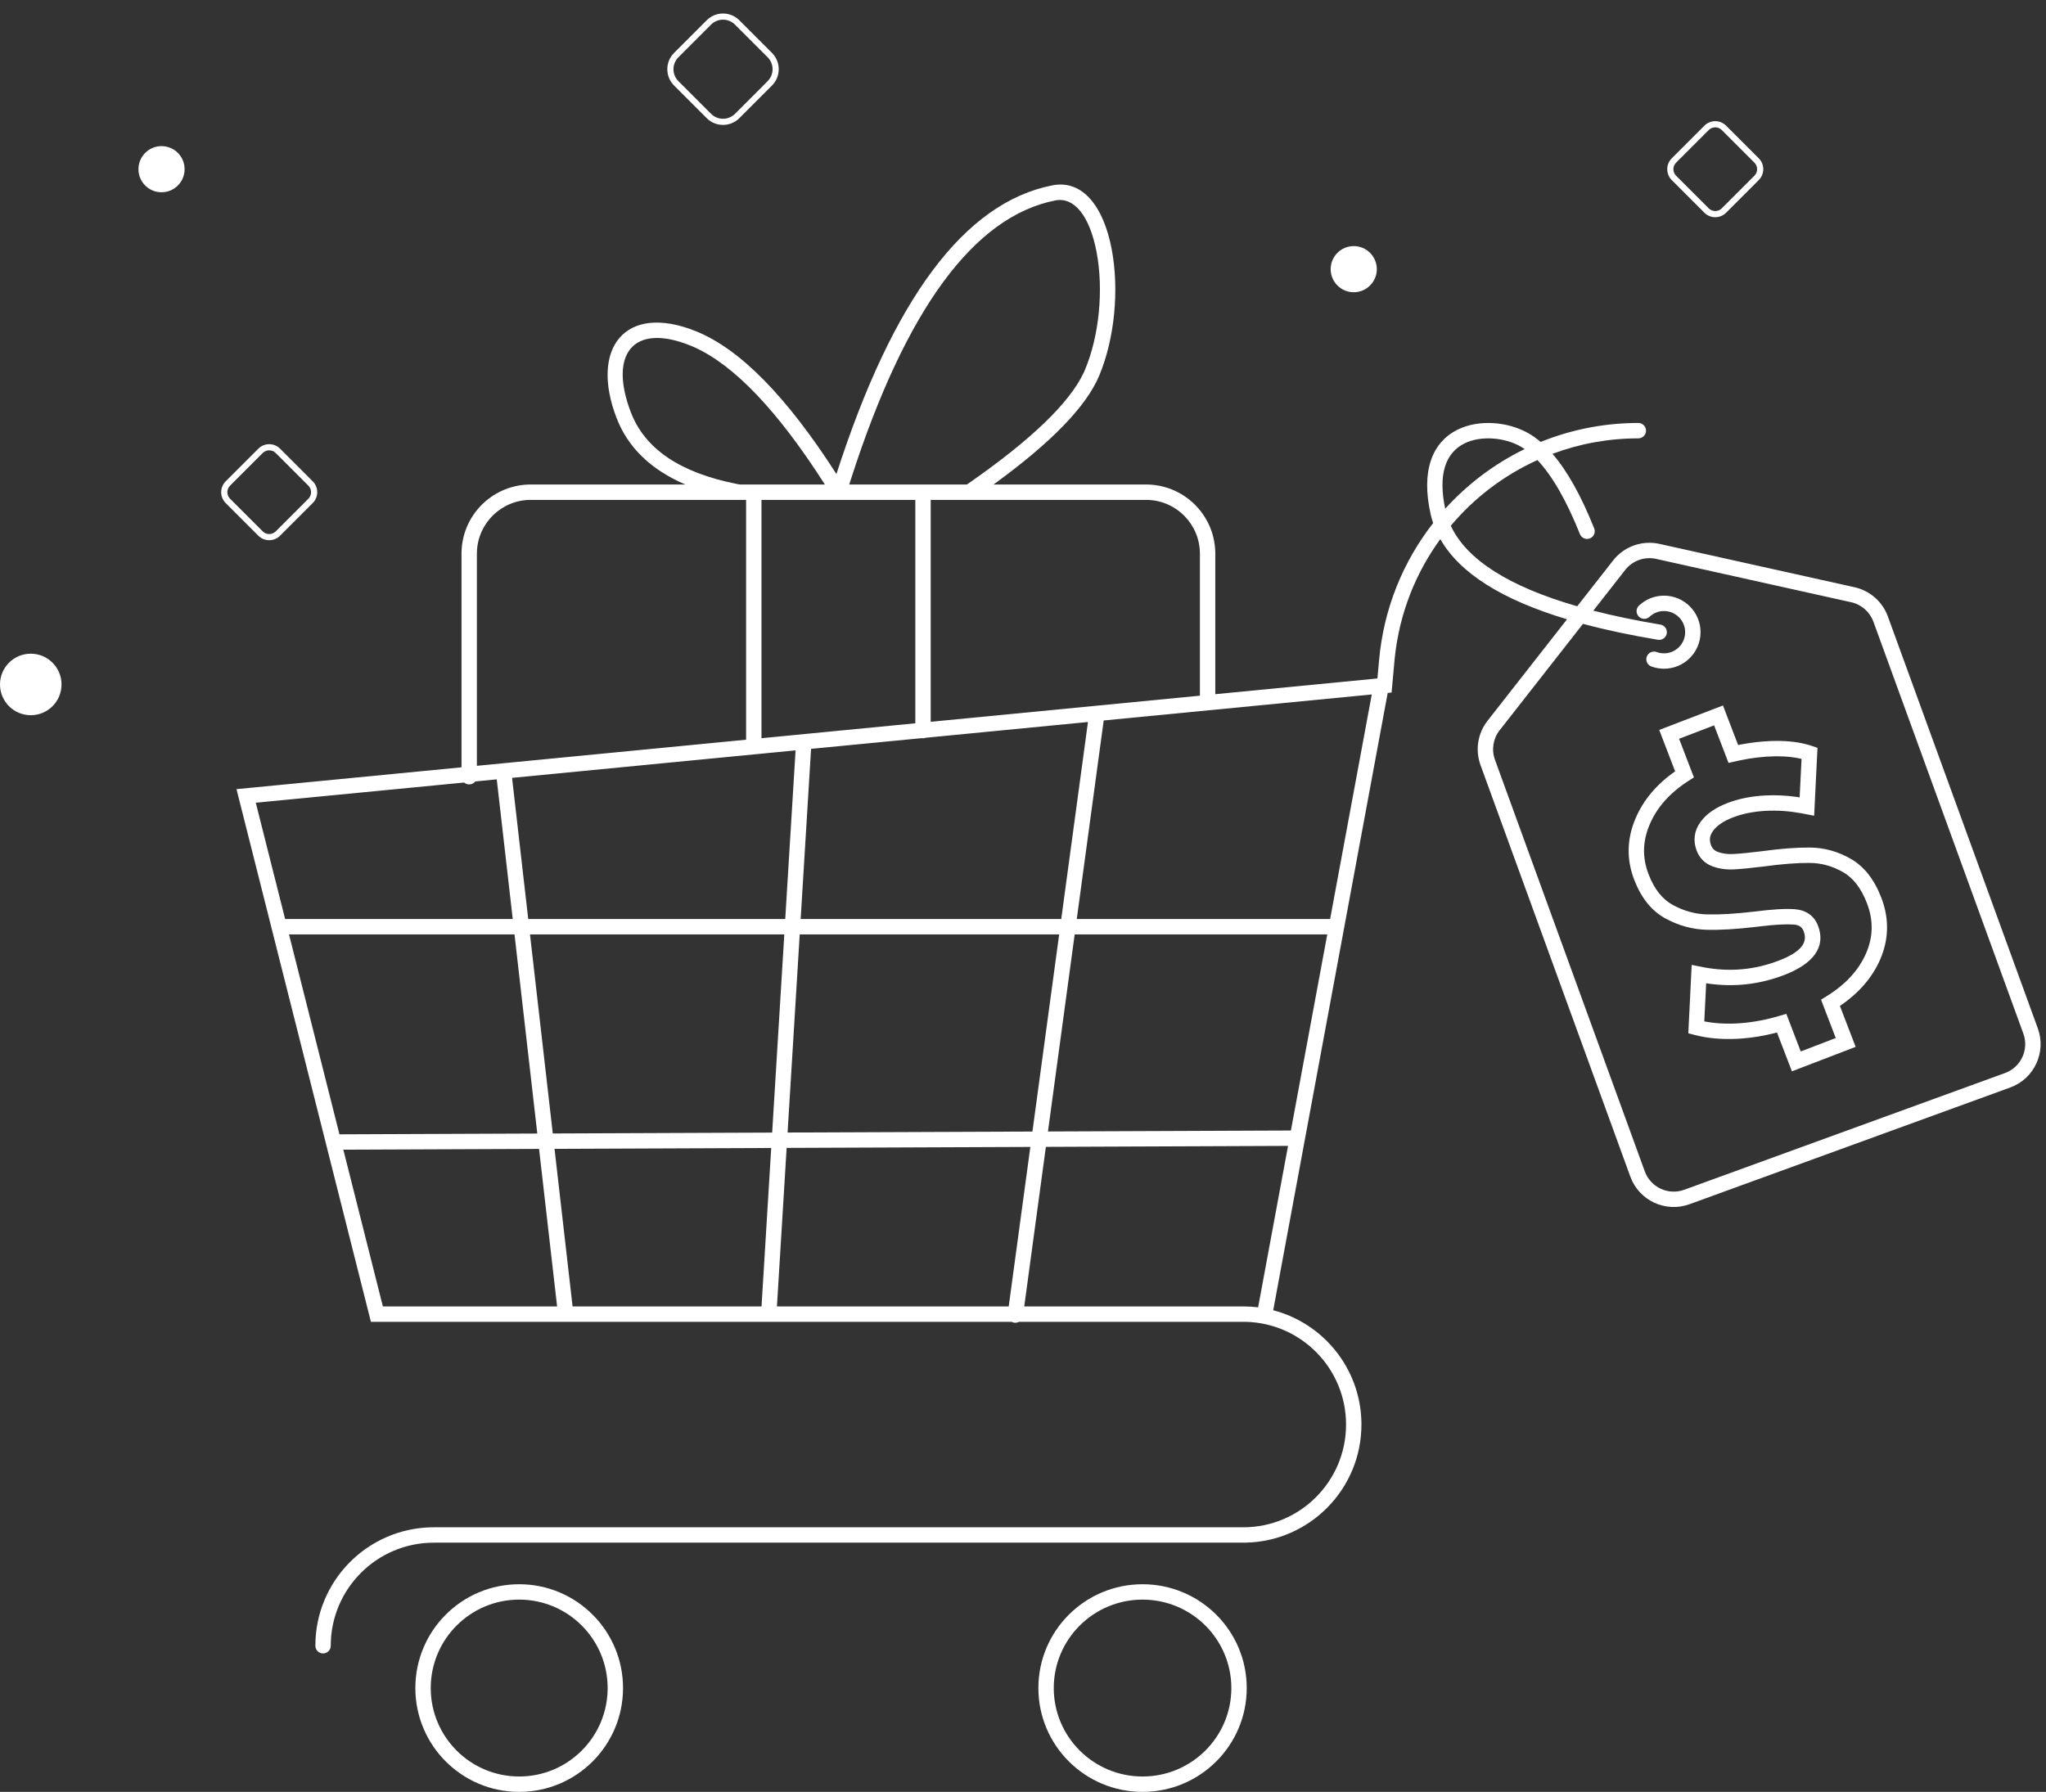 <?xml version="1.0" encoding="UTF-8"?> <svg xmlns="http://www.w3.org/2000/svg" xmlns:xlink="http://www.w3.org/1999/xlink" width="266px" height="233px" viewBox="0 0 266 233" version="1.1"><rect x="0" y="0" width="266" height="233" fill="#333333" stroke="none"/><title>Group 3</title><g id="Pages" stroke="none" stroke-width="1" fill="none" fill-rule="evenodd"><g id="Artboard" transform="translate(-782, -474)" fill="#FFFFFF" fill-rule="nonzero"><g id="Group-3" transform="translate(782, 474)"><circle id="Oval" cx="176" cy="35" r="3"></circle><circle id="Oval" cx="21" cy="22" r="3"></circle><circle id="Oval" cx="4" cy="89" r="4"></circle><path d="M97,3 C98.657,3 100,4.343 100,6 L100,12 C100,13.657 98.657,15 97,15 L91,15 C89.343,15 88,13.657 88,12 L88,6 C88,4.343 89.343,3 91,3 L97,3 Z M97,3.8 L91,3.8 C89.838,3.8 88.886,4.701 88.806,5.843 L88.8,6 L88.8,12 C88.8,13.162 89.701,14.114 90.843,14.194 L91,14.2 L97,14.2 C98.162,14.2 99.114,13.299 99.194,12.157 L99.2,12 L99.2,6 C99.2,4.838 98.299,3.886 97.157,3.806 L97,3.8 Z" id="Rectangle" transform="translate(94, 9) rotate(-45) translate(-94, -9) "></path><path d="M38,59 C39.105,59 40,59.895 40,61 L40,67 C40,68.105 39.105,69 38,69 L32,69 C30.895,69 30,68.105 30,67 L30,61 C30,59.895 30.895,59 32,59 L38,59 Z M38,59.8 L32,59.8 C31.379,59.8 30.868,60.272 30.806,60.877 L30.8,61 L30.8,67 C30.8,67.621 31.272,68.132 31.877,68.194 L32,68.2 L38,68.2 C38.621,68.2 39.132,67.728 39.194,67.123 L39.2,67 L39.2,61 C39.2,60.379 38.728,59.868 38.123,59.806 L38,59.8 Z" id="Rectangle" transform="translate(35, 64) rotate(-45) translate(-35, -64) "></path><path d="M226,17 C227.105,17 228,17.895 228,19 L228,25 C228,26.105 227.105,27 226,27 L220,27 C218.895,27 218,26.105 218,25 L218,19 C218,17.895 218.895,17 220,17 L226,17 Z M226,17.8 L220,17.8 C219.379,17.8 218.868,18.272 218.806,18.877 L218.8,19 L218.8,25 C218.8,25.621 219.272,26.132 219.877,26.194 L220,26.2 L226,26.2 C226.621,26.2 227.132,25.728 227.194,25.123 L227.2,25 L227.2,19 C227.2,18.379 226.728,17.868 226.123,17.806 L226,17.8 Z" id="Rectangle" transform="translate(223, 22) rotate(-45) translate(-223, -22) "></path><path d="M67.5,206 C74.956,206 81,212.044 81,219.5 C81,226.956 74.956,233 67.5,233 C60.044,233 54,226.956 54,219.5 C54,212.044 60.044,206 67.5,206 Z M148.543,206 C156.022,206 162.087,212.043 162.087,219.5 C162.087,226.957 156.022,233 148.543,233 C141.064,233 135,226.957 135,219.5 C135,212.043 141.064,206 148.543,206 Z M67.5,208 C61.149,208 56,213.149 56,219.5 C56,225.851 61.149,231 67.5,231 C73.851,231 79,225.851 79,219.5 C79,213.149 73.851,208 67.5,208 Z M148.543,208 C142.167,208 137,213.15 137,219.5 C137,225.85 142.167,231 148.543,231 C154.919,231 160.087,225.85 160.087,219.5 C160.087,213.15 154.919,208 148.543,208 Z M144.541,32.458 C145.514,37.647 144.933,43.988 142.92,48.818 C141.233,52.865 136.652,57.567 129.169,63.001 L149,63 C153.882,63 157.856,66.887 157.996,71.735 L158,72 L158,90.266 L179.079,88.221 L179.299,85.788 C179.906,79.085 182.44,72.986 186.323,68.017 C186.188,67.617 186.075,67.21 185.983,66.796 C184.754,61.269 186.16,57.488 189.569,55.836 C192.292,54.516 196.049,54.818 198.705,56.336 C199.246,56.645 199.777,57.022 200.298,57.467 C204.076,55.937 208.185,55.069 212.476,55.004 L213,55 C213.552,55 214,55.448 214,56 C214,56.552 213.552,57 213,57 C209.084,57 205.321,57.71 201.841,59.013 C203.771,61.245 205.57,64.477 207.262,68.708 C207.467,69.22 207.218,69.802 206.705,70.008 C206.192,70.213 205.61,69.963 205.405,69.45 C203.642,65.041 201.788,61.833 199.878,59.824 C195.518,61.799 191.671,64.73 188.617,68.363 C190.658,72.746 196.12,76.26 205.053,78.835 L209.718,72.879 C211.143,71.059 213.487,70.219 215.743,70.721 L241.107,76.358 C243.107,76.802 244.742,78.237 245.443,80.163 L264.936,133.718 C266.069,136.832 264.464,140.275 261.35,141.408 L219.651,156.586 C216.537,157.719 213.094,156.113 211.96,153 L192.479,99.476 C191.771,97.529 192.117,95.355 193.394,93.724 L203.727,80.528 C195.266,77.982 189.763,74.523 187.257,70.099 C184.058,74.487 181.947,79.74 181.339,85.477 L181.291,85.968 L180.921,90.053 L180.415,90.101 L165.53,170.373 C172.032,172.069 176.855,177.919 176.997,184.918 L177,185.235 C177,193.612 170.294,200.423 161.958,200.592 L161.641,200.595 L56.405,200.595 C49.002,200.595 43,206.596 43,214 C43,214.552 42.552,215 42,215 C41.448,215 41,214.552 41,214 C41,205.597 47.728,198.765 56.091,198.598 L56.405,198.595 L161.641,198.595 C169.019,198.595 175,192.614 175,185.235 C175,177.961 169.186,172.045 161.951,171.879 L161.641,171.876 L132.481,171.877 C132.3,171.976 132.086,172.021 131.866,171.991 C131.74,171.974 131.623,171.934 131.518,171.876 L48.221,171.876 L30.746,102.614 L60,99.775 L60,72 C60,67.118 63.887,63.144 68.735,63.004 L69,63 L89.099,63 C84.637,61.082 81.642,58.203 80.16,54.352 C76.673,45.291 81.259,39.372 90.451,43.058 C96.2,45.362 102.274,51.56 108.744,61.64 C116.067,38.907 125.373,26.35 136.812,24.102 C140.714,23.335 143.476,26.782 144.541,32.458 Z M167.458,149.002 L135.974,149.129 L133.162,169.875 L161.641,169.876 C162.293,169.876 162.936,169.916 163.567,169.995 L167.458,149.002 Z M133.955,149.137 L102.271,149.264 L101.009,169.875 L131.143,169.875 L133.955,149.137 Z M100.266,149.272 L72.095,149.385 L74.441,169.875 L99.005,169.875 L100.266,149.272 Z M70.083,149.393 L44.636,149.495 L49.778,169.875 L72.428,169.875 L70.083,149.393 Z M211.292,74.112 L207.147,79.405 C209.785,80.083 212.694,80.688 215.873,81.218 C216.418,81.309 216.786,81.824 216.695,82.368 C216.604,82.913 216.089,83.281 215.544,83.19 C211.981,82.597 208.734,81.907 205.805,81.119 L194.968,94.957 C194.117,96.045 193.887,97.494 194.359,98.792 L213.84,152.316 C214.595,154.391 216.891,155.462 218.967,154.706 L260.666,139.529 C262.742,138.774 263.812,136.478 263.056,134.402 L243.564,80.847 C243.096,79.563 242.006,78.606 240.673,78.31 L215.31,72.673 C213.805,72.339 212.243,72.899 211.292,74.112 Z M66.89,121.5 L37.573,121.5 L44.132,147.497 L69.854,147.394 L66.89,121.5 Z M101.967,121.5 L68.904,121.5 L71.867,147.386 L100.389,147.272 L101.967,121.5 Z M137.702,121.5 L103.971,121.5 L102.394,147.264 L134.226,147.136 L137.702,121.5 Z M172.558,121.5 L139.72,121.5 L136.245,147.128 L167.83,147.001 L172.558,121.5 Z M224.001,91.734 L225.975,96.879 L226.401,96.793 C227.674,96.554 228.921,96.41 230.142,96.361 L230.142,96.361 L230.75,96.344 C232.601,96.318 234.211,96.534 235.578,96.999 L235.578,96.999 L236.291,97.242 L235.858,106.072 L234.131,105.738 C232.59,105.461 231.094,105.359 229.642,105.431 C228.023,105.511 226.579,105.797 225.307,106.286 C224.069,106.761 223.208,107.356 222.703,108.053 C222.271,108.648 222.195,109.228 222.458,109.915 C222.623,110.343 222.9,110.615 223.348,110.781 C223.93,110.997 224.599,111.088 225.362,111.048 C226.228,111.003 227.457,110.882 229.03,110.688 C231.473,110.353 233.563,110.192 235.304,110.207 C237.167,110.222 238.944,110.714 240.62,111.675 C242.365,112.675 243.686,114.376 244.591,116.733 C245.628,119.437 245.58,122.129 244.444,124.753 C243.428,127.098 241.693,129.103 239.261,130.765 L239.261,130.765 L239.206,130.8 L241.252,136.126 L232.966,139.306 L231.026,134.255 L230.673,134.348 C229.223,134.71 227.796,134.942 226.392,135.044 L226.392,135.044 L225.792,135.08 C223.783,135.174 221.945,135.004 220.282,134.565 L220.282,134.565 L219.498,134.358 L219.935,125.467 L221.522,125.781 C224.876,126.406 228.111,126.117 231.247,124.913 C234.158,123.796 235.066,122.578 234.491,121.081 C234.284,120.542 233.905,120.278 233.19,120.22 C232.307,120.148 230.928,120.216 229.068,120.43 L229.068,120.43 L228.298,120.523 C225.771,120.82 223.634,120.946 221.88,120.9 C220.02,120.852 218.227,120.357 216.515,119.423 C214.716,118.442 213.365,116.746 212.457,114.381 C211.442,111.737 211.506,109.059 212.643,106.402 C213.659,104.029 215.362,102.003 217.731,100.332 L217.731,100.332 L217.781,100.297 L215.715,94.915 L224.001,91.734 Z M222.85,94.318 L218.299,96.066 L220.227,101.087 L219.54,101.526 C217.112,103.078 215.434,104.964 214.482,107.189 C213.548,109.37 213.497,111.509 214.324,113.664 C215.072,115.612 216.123,116.931 217.473,117.668 C218.91,118.452 220.393,118.861 221.933,118.901 C223.58,118.944 225.626,118.823 228.056,118.538 C230.426,118.237 232.181,118.131 233.352,118.226 C234.809,118.345 235.866,119.081 236.358,120.364 C237.416,123.118 235.777,125.317 231.964,126.781 C228.784,128.001 225.498,128.376 222.114,127.903 L222.114,127.903 L221.818,127.859 L221.576,132.811 L222.024,132.894 C223.013,133.057 224.075,133.126 225.209,133.1 L225.209,133.1 L225.699,133.082 C227.345,133.006 229.034,132.731 230.758,132.259 L230.758,132.259 L232.241,131.836 L234.115,136.723 L238.667,134.976 L236.753,129.988 L237.457,129.553 C239.954,128.006 241.662,126.143 242.608,123.958 C243.536,121.817 243.574,119.667 242.723,117.45 C241.973,115.495 240.938,114.163 239.625,113.41 C238.243,112.618 236.803,112.219 235.288,112.206 C233.653,112.193 231.655,112.347 229.288,112.671 C227.66,112.872 226.388,112.997 225.467,113.045 C224.442,113.099 223.501,112.971 222.652,112.656 C221.669,112.292 220.963,111.6 220.591,110.631 C220.085,109.313 220.255,108.022 221.084,106.878 C221.84,105.836 223.016,105.023 224.59,104.419 C226.068,103.851 227.72,103.524 229.543,103.433 C230.792,103.371 232.067,103.425 233.372,103.597 L233.372,103.597 L233.971,103.683 L234.218,98.685 L234.036,98.641 C233.196,98.45 232.245,98.35 231.182,98.343 L231.182,98.343 L230.778,98.344 C229.294,98.365 227.76,98.543 226.187,98.875 L226.187,98.875 L224.725,99.201 L222.85,94.318 Z M64.583,101.34 L61.791,101.612 C61.608,101.848 61.322,102 61,102 C60.748,102 60.518,101.907 60.342,101.753 L33.254,104.38 L37.069,119.5 L66.661,119.5 L64.583,101.34 Z M103.432,97.571 L66.574,101.147 L68.675,119.5 L102.089,119.5 L103.432,97.571 Z M141.446,93.882 L120.371,95.929 C120.256,95.975 120.131,96 120,96 C119.937,96 119.875,95.994 119.815,95.983 L105.448,97.375 L104.094,119.5 L137.973,119.5 L141.446,93.882 Z M178.343,90.302 L143.491,93.684 L139.991,119.5 L172.929,119.5 L178.343,90.302 Z M97,65 L69,65 C65.215,65 62.131,68.005 62.004,71.759 L62,72 L62,99.581 L97,96.185 L97,65 Z M119,65 L99,65 L99,95.991 L119,94.05 L119,65 Z M149,65 L121,65 L121,93.856 L156,90.46 L156,72 C156,68.215 152.995,65.131 149.241,65.004 L149,65 Z M216.337,77.454 C218.96,77.454 221.087,79.581 221.087,82.204 C221.087,84.827 218.96,86.954 216.337,86.954 C215.77,86.954 215.215,86.854 214.692,86.661 C214.174,86.47 213.909,85.895 214.1,85.377 C214.292,84.859 214.867,84.594 215.385,84.785 C215.686,84.896 216.007,84.954 216.337,84.954 C217.856,84.954 219.087,83.723 219.087,82.204 C219.087,80.685 217.856,79.454 216.337,79.454 C215.627,79.454 214.962,79.723 214.455,80.199 C214.053,80.577 213.42,80.557 213.042,80.154 C212.664,79.752 212.684,79.119 213.086,78.741 C213.96,77.92 215.113,77.454 216.337,77.454 Z M197.713,58.072 C195.603,56.867 192.536,56.62 190.442,57.635 C187.945,58.846 186.893,61.674 187.935,66.362 L187.891,66.153 C190.794,62.943 194.3,60.299 198.222,58.392 C198.053,58.276 197.883,58.17 197.713,58.072 Z M137.198,26.065 C126.671,28.133 117.773,40.145 110.655,62.231 L110.409,63 L125.708,63 L125.954,62.831 C134.045,57.204 139.017,52.407 140.862,48.524 L140.973,48.283 L141.074,48.049 C142.933,43.587 143.478,37.642 142.575,32.826 C141.688,28.098 139.669,25.579 137.198,26.065 Z M82.026,53.634 C83.844,58.357 88.386,61.463 95.786,62.927 L96.167,63 L107.239,63 L107.145,62.851 C101.082,53.381 95.445,47.489 90.299,45.166 L90.002,45.036 L89.707,44.914 C82.304,41.946 79.114,46.064 82.026,53.634 Z" id="Combined-Shape"></path></g></g></g></svg> 